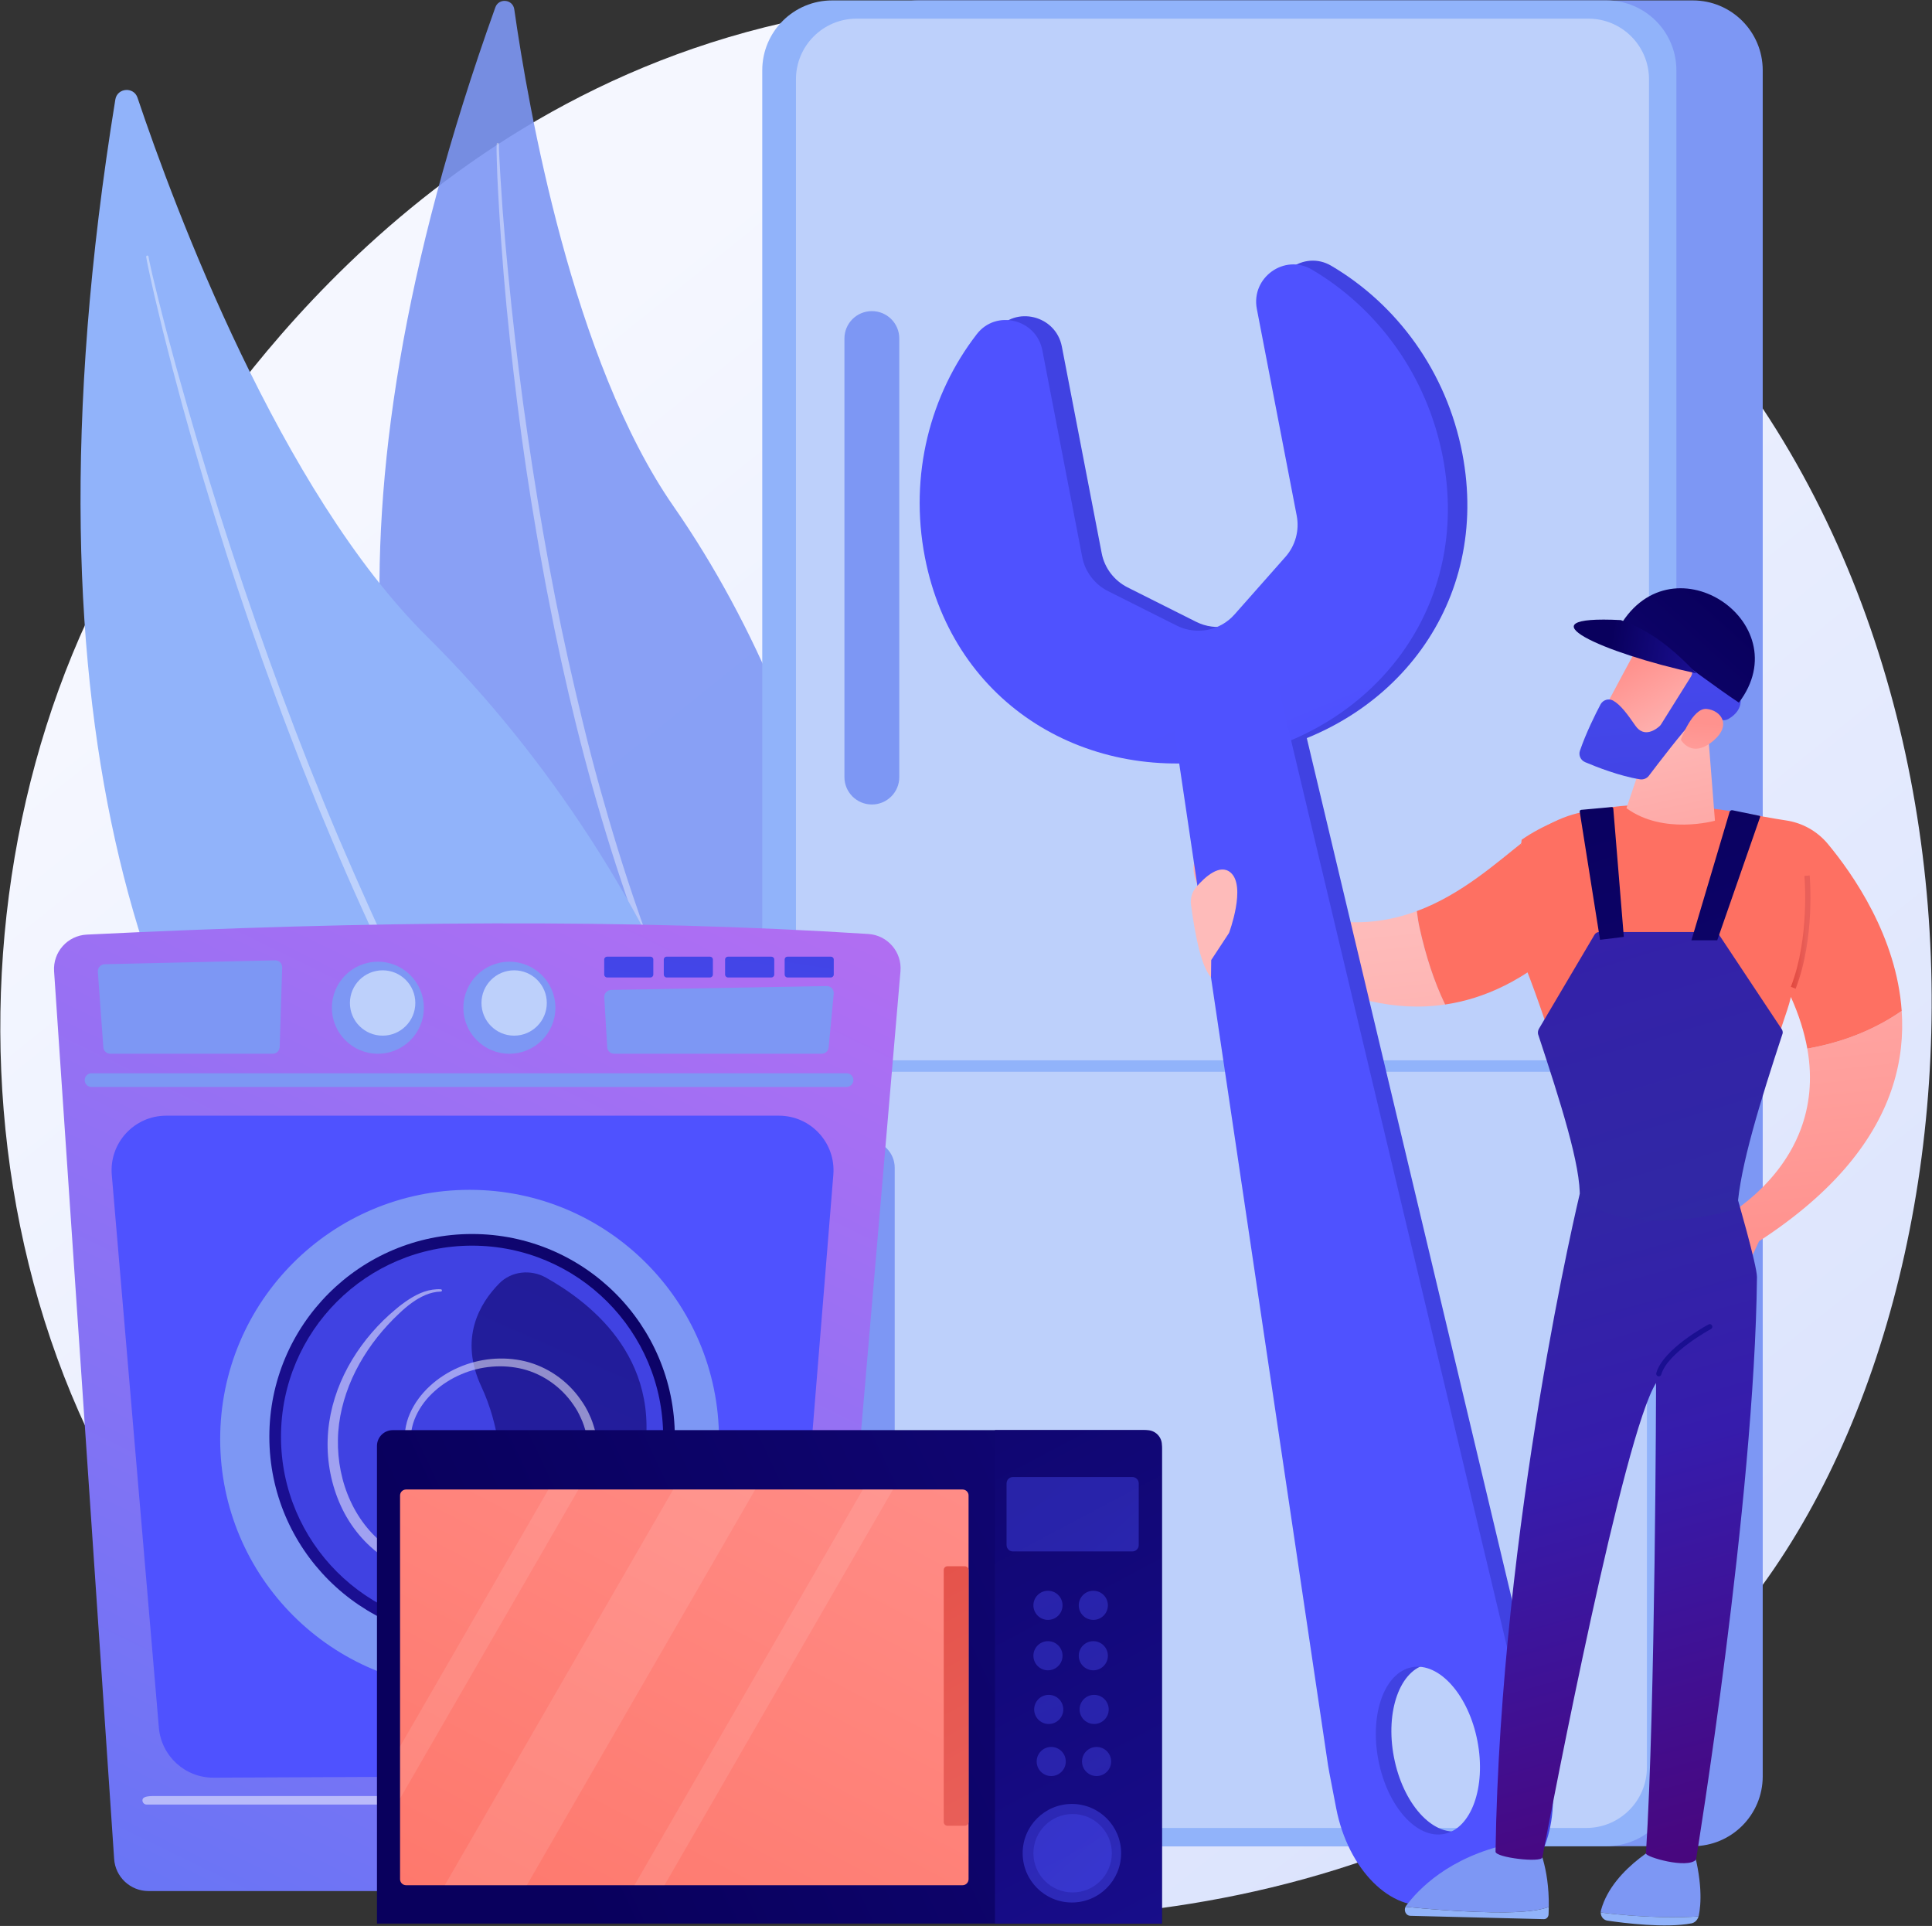 <svg version="1.2" xmlns="http://www.w3.org/2000/svg" viewBox="0 0 2786 2777" width="2786" height="2777"><rect x="0" y="0" width="2786" height="2777" fill="#333333" stroke="none"/><defs><linearGradient id="P" gradientUnits="userSpaceOnUse"/><linearGradient id="g1" x1="1980.1" y1="4316.8" x2="-359.6" y2="1411" href="#P"><stop stop-color="#cfdafc"/><stop offset="1" stop-color="#f5f7ff"/></linearGradient><linearGradient id="g2" x1="-670.1" y1="2912.1" x2="411.1" y2="689.1" href="#P"><stop stop-color="#5277f6"/><stop offset="1" stop-color="#ba6df2"/></linearGradient><linearGradient id="g3" x1="158.3" y1="1567.2" x2="153.9" y2="949" href="#P"><stop stop-color="#4f52ff"/><stop offset="1" stop-color="#4042e2"/></linearGradient><linearGradient id="g4" x1="767.2" y1="2033.8" x2="895.1" y2="1216.4" href="#P"><stop stop-color="#4f52ff"/><stop offset="1" stop-color="#4042e2"/></linearGradient><linearGradient id="g5" x1="850.8" y1="2047.8" x2="978.7" y2="1230.4" href="#P"><stop stop-color="#4f52ff"/><stop offset="1" stop-color="#4042e2"/></linearGradient><linearGradient id="g6" x1="937.1" y1="2062.2" x2="1065" y2="1244.8" href="#P"><stop stop-color="#4f52ff"/><stop offset="1" stop-color="#4042e2"/></linearGradient><linearGradient id="g7" x1="1020.7" y1="2076.1" x2="1148.6" y2="1258.7" href="#P"><stop stop-color="#4f52ff"/><stop offset="1" stop-color="#4042e2"/></linearGradient><linearGradient id="g8" x1="1211.3" y1="2154.3" x2="637.8" y2="2483.8" href="#P"><stop stop-color="#09005d"/><stop offset="1" stop-color="#1a0f91"/></linearGradient><linearGradient id="g9" x1="1412" y1="1464.8" x2="1309" y2="1637.3" href="#P"><stop stop-color="#4f52ff"/><stop offset="1" stop-color="#4042e2"/></linearGradient><linearGradient id="g10" x1="1200.8" y1="1546.8" x2="445.2" y2="3272.8" href="#P"><stop stop-color="#09005d"/><stop offset="1" stop-color="#1a0f91"/></linearGradient><linearGradient id="g11" x1="519.4" y1="2076.1" x2="2544.5" y2="1121.9" href="#P"><stop stop-color="#09005d"/><stop offset="1" stop-color="#1a0f91"/></linearGradient><linearGradient id="g12" x1="1753.9" y1="2038.3" x2="1053" y2="3373.3" href="#P"><stop stop-color="#ff928e"/><stop offset="1" stop-color="#fe7062"/></linearGradient><linearGradient id="g13" x1="1328.9" y1="1416.1" x2="2069.3" y2="2812.1" href="#P"><stop stop-color="#09005d"/><stop offset="1" stop-color="#1a0f91"/></linearGradient><linearGradient id="g14" x1="1224.5" y1="1932" x2="1567.6" y2="2578.9" href="#P"><stop stop-color="#e1473d"/><stop offset="1" stop-color="#e9605a"/></linearGradient><linearGradient id="g15" x1="1652" y1="2452.6" x2="949.3" y2="1693.1" href="#P"><stop stop-color="#4f52ff"/><stop offset="1" stop-color="#4042e2"/></linearGradient><linearGradient id="g16" x1="1924" y1="3234.4" x2="1318" y2="2533.1" href="#P"><stop stop-color="#4f52ff"/><stop offset="1" stop-color="#4042e2"/></linearGradient><linearGradient id="g17" x1="1826.7" y1="3095.7" x2="1344.1" y2="2537.4" href="#P"><stop stop-color="#4f52ff"/><stop offset="1" stop-color="#4042e2"/></linearGradient><linearGradient id="g18" x1="1418.1" y1="2018.2" x2="1737.5" y2="2801.2" href="#P"><stop stop-color="#4f52ff"/><stop offset="1" stop-color="#4042e2"/></linearGradient><linearGradient id="g19" x1="1474.2" y1="1995.3" x2="1793.6" y2="2778.4" href="#P"><stop stop-color="#4f52ff"/><stop offset="1" stop-color="#4042e2"/></linearGradient><linearGradient id="g20" x1="1392.7" y1="2028.5" x2="1712.1" y2="2811.6" href="#P"><stop stop-color="#4f52ff"/><stop offset="1" stop-color="#4042e2"/></linearGradient><linearGradient id="g21" x1="1448.8" y1="2005.7" x2="1768.1" y2="2788.7" href="#P"><stop stop-color="#4f52ff"/><stop offset="1" stop-color="#4042e2"/></linearGradient><linearGradient id="g22" x1="1366.6" y1="2039.2" x2="1686" y2="2822.2" href="#P"><stop stop-color="#4f52ff"/><stop offset="1" stop-color="#4042e2"/></linearGradient><linearGradient id="g23" x1="1422.7" y1="2016.3" x2="1742.1" y2="2799.3" href="#P"><stop stop-color="#4f52ff"/><stop offset="1" stop-color="#4042e2"/></linearGradient><linearGradient id="g24" x1="1343.4" y1="2048.6" x2="1662.8" y2="2831.7" href="#P"><stop stop-color="#4f52ff"/><stop offset="1" stop-color="#4042e2"/></linearGradient><linearGradient id="g25" x1="1399.5" y1="2025.8" x2="1718.8" y2="2808.8" href="#P"><stop stop-color="#4f52ff"/><stop offset="1" stop-color="#4042e2"/></linearGradient><clipPath clipPathUnits="userSpaceOnUse" id="cp1"><path d="m1396.65 2718.31h-819.71v-570.64h819.71z"/></clipPath><linearGradient id="g26" x1="2399.6" y1="1072.6" x2="2474.1" y2="1802.4" href="#P"><stop stop-color="#febbba"/><stop offset="1" stop-color="#ff928e"/></linearGradient><linearGradient id="g27" x1="1886" y1="1353" x2="1962.3" y2="2100.4" href="#P"><stop stop-color="#febbba"/><stop offset="1" stop-color="#ff928e"/></linearGradient><linearGradient id="g28" x1="-7383.7" y1="-11938.5" x2="-7113.4" y2="-11520.8" href="#P"><stop stop-color="#ff928e"/><stop offset="1" stop-color="#fe7062"/></linearGradient><linearGradient id="g29" x1="1526.6" y1="1045.7" x2="2141.3" y2="1863.5" href="#P"><stop stop-color="#febbba"/><stop offset="1" stop-color="#ff928e"/></linearGradient><linearGradient id="g30" x1="-10313" y1="-13482.9" x2="-10089.8" y2="-13194.1" href="#P"><stop stop-color="#4f52ff"/><stop offset="1" stop-color="#4042e2"/></linearGradient><linearGradient id="g31" x1="-9424.4" y1="-13016.5" x2="-9210.2" y2="-12739.2" href="#P"><stop stop-color="#4f52ff"/><stop offset="1" stop-color="#4042e2"/></linearGradient><linearGradient id="g32" x1="1430.2" y1="1099.5" x2="2771.9" y2="4307.5" href="#P"><stop stop-color="#4f52ff"/><stop offset="1" stop-color="#4042e2"/></linearGradient><linearGradient id="g33" x1="1371.2" y1="2705" x2="-269.8" y2="2593.4" href="#P"><stop stop-color="#4f52ff"/><stop offset="1" stop-color="#4042e2"/></linearGradient><linearGradient id="g34" x1="1942.6" y1="1101.2" x2="2630" y2="720.3" href="#P"><stop stop-color="#febbba"/><stop offset="1" stop-color="#ff928e"/></linearGradient><linearGradient id="g35" x1="2383.4" y1="2548.5" x2="2406.2" y2="2787.4" href="#P"><stop stop-color="#febbba"/><stop offset="1" stop-color="#ff928e"/></linearGradient><linearGradient id="g36" x1="2159.8" y1="2569.7" x2="2182.5" y2="2807.6" href="#P"><stop stop-color="#febbba"/><stop offset="1" stop-color="#ff928e"/></linearGradient><linearGradient id="g37" x1="1711.3" y1="1081" x2="2224.1" y2="2925.9" href="#P"><stop stop-color="#273b98"/><stop offset=".6" stop-color="#361cac"/><stop offset="1" stop-color="#4e0070"/></linearGradient><linearGradient id="g38" x1="2191.9" y1="1217.9" x2="2192.5" y2="1223.2" href="#P"><stop stop-color="#ff928e"/><stop offset="1" stop-color="#fe7062"/></linearGradient><linearGradient id="g39" x1="-7348.6" y1="-12246.2" x2="-7071.6" y2="-11818.2" href="#P"><stop stop-color="#ff928e"/><stop offset="1" stop-color="#fe7062"/></linearGradient><linearGradient id="g40" x1="2319.3" y1="1031.2" x2="2406.1" y2="1441.3" href="#P"><stop stop-color="#febbba"/><stop offset="1" stop-color="#ff928e"/></linearGradient><linearGradient id="g41" x1="2508.3" y1="1023.3" x2="2436.2" y2="907.1" href="#P"><stop stop-color="#febbba"/><stop offset="1" stop-color="#ff928e"/></linearGradient><linearGradient id="g42" x1="2238" y1="569.1" x2="2284.5" y2="1202.4" href="#P"><stop stop-color="#4f52ff"/><stop offset="1" stop-color="#4042e2"/></linearGradient><linearGradient id="g43" x1="2475.8" y1="1207.3" x2="2485.9" y2="1044.6" href="#P"><stop stop-color="#febbba"/><stop offset="1" stop-color="#ff928e"/></linearGradient><linearGradient id="g44" x1="2582.5" y1="1260.3" x2="2605.1" y2="1260.3" href="#P"><stop stop-color="#e1473d"/><stop offset="1" stop-color="#e9605a"/></linearGradient><linearGradient id="g45" x1="1658.5" y1="1055.4" x2="2313.7" y2="1888.5" href="#P"><stop stop-color="#09005d"/><stop offset="1" stop-color="#1a0f91"/></linearGradient><linearGradient id="g46" x1="2098" y1="1111.1" x2="2633.9" y2="2906.7" href="#P"><stop stop-color="#361cac"/><stop offset="1" stop-color="#273b98"/><stop offset="1" stop-color="#273b98"/></linearGradient><linearGradient id="g47" x1="2339.7" y1="1029.9" x2="2891.2" y2="2877.8" href="#P"><stop stop-color="#09005d"/><stop offset="1" stop-color="#1a0f91"/></linearGradient><linearGradient id="g48" x1="2218.4" y1="1065.6" x2="2770.6" y2="2915.6" href="#P"><stop stop-color="#09005d"/><stop offset="1" stop-color="#1a0f91"/></linearGradient><linearGradient id="g49" x1="2535.9" y1="922.7" x2="2149.3" y2="1350.5" href="#P"><stop stop-color="#09005d"/><stop offset="1" stop-color="#1a0f91"/></linearGradient><linearGradient id="g50" x1="2327.4" y1="892" x2="2453" y2="913.7" href="#P"><stop stop-color="#09005d"/><stop offset="1" stop-color="#1a0f91"/></linearGradient></defs><style>.a{fill:url(#g1)}.b{fill:#7d97f4}.c{opacity:.4;fill:#fff}.d{fill:#91b3fa}.e{fill:#bdd0fb}.f{fill:url(#g2)}.g{fill:url(#g3)}.h{fill:url(#g4)}.i{fill:url(#g5)}.j{fill:url(#g6)}.k{fill:url(#g7)}.l{opacity:.5;fill:#fff}.m{fill:url(#g8)}.n{fill:url(#g9)}.o{opacity:.6;fill:url(#g10)}.p{fill:url(#g11)}.q{fill:url(#g12)}.r{fill:url(#g13)}.s{fill:url(#g14)}.t{opacity:.4;fill:url(#g15)}.u{opacity:.5;fill:url(#g16)}.v{opacity:.4;fill:url(#g17)}.w{fill:url(#g18)}.x{fill:url(#g19)}.y{fill:url(#g20)}.z{fill:url(#g21)}.A{fill:url(#g22)}.B{fill:url(#g23)}.C{fill:url(#g24)}.D{fill:url(#g25)}.E{opacity:.1;fill:#fff}.F{fill:url(#g26)}.G{fill:url(#g27)}.H{fill:url(#g28)}.I{fill:url(#g29)}.J{fill:url(#g30)}.K{fill:url(#g31)}.L{fill:url(#g32)}.M{fill:url(#g33)}.N{fill:url(#g34)}.O{fill:url(#g35)}.P{fill:url(#g36)}.Q{fill:url(#g37)}.R{fill:url(#g38)}.S{fill:url(#g39)}.T{fill:url(#g40)}.U{fill:url(#g41)}.V{fill:url(#g42)}.W{fill:url(#g43)}.X{fill:url(#g44)}.Y{fill:url(#g45)}.Z{fill:url(#g46)}.a0{fill:url(#g47)}.a1{fill:url(#g48)}.a2{fill:url(#g49)}.a3{fill:url(#g50)}</style><path class="a" d="m2464.6 2378.2c-56.8 59.4-110.6 97.7-153.1 128-499.6 355.8-1090.7 252.1-1216.4 226.7-185.5-37.4-544.1-109.7-803.4-412.3-392.2-457.9-375.5-1211.2-26.9-1655.4 49.2-62.7 344.9-552.8 947.2-648.1 360.1-57 783.1 47.7 1088.3 301.5 640.8 532.9 595.1 1609.4 164.3 2059.6z"/><g style="opacity:.9"><path class="b" d="m714.3 10.6c5-13.8 25.2-11.8 27.3 2.8 20 140.4 84 507.2 229.6 716.6 237.1 341 356.2 859.5 144.4 1091.7 0 0-941.2-305.7-401.3-1811.1z"/><path class="c" d="m719.5 208c-0.1 3.6 0.1 7.6 0.2 11.5l0.6 11.7 1.3 23.5q1.4 23.4 3.1 46.8c2.4 31.3 5.1 62.5 8.2 93.7q9 93.5 21.5 186.6c17.1 124.1 37.9 247.7 65.1 370 13.8 61.1 28.2 122 45 182.3 16.8 60.3 35 120.2 55.6 179.3 2.4 7.4 5.1 14.8 7.8 22.1l8.1 22.1 8 22c2.8 7.3 5.7 14.6 8.6 21.8 5.9 14.6 11.4 29.2 17.5 43.6l18.6 43.1c25.6 57.1 53.9 113 85.3 167.2 0.4 0.8 0.2 1.8-0.6 2.3-0.8 0.5-1.8 0.2-2.3-0.6-32.9-53.5-62.1-109.2-88.7-166.1l-19.2-43c-6.3-14.4-12-29-18-43.5-3-7.3-6-14.5-8.9-21.8l-8.3-22-8.3-22.1c-2.8-7.3-5.6-14.7-8.1-22.1-41.8-118.5-75.2-239.8-102.1-362.4l-9.8-46.1-9.1-46.1c-3.2-15.4-5.8-30.9-8.7-46.3l-4.2-23.2-4-23.2c-10.6-61.8-19.9-123.9-27.6-186.2-7.8-62.2-14.6-124.6-19.8-187.2-2.5-31.2-4.8-62.5-6.6-93.8-0.9-15.7-1.8-31.3-2.5-47l-0.8-23.5-0.3-11.8c0-4-0.1-7.8 0.1-12.1 0-0.9 0.8-1.6 1.7-1.5 0.9 0 1.6 0.8 1.6 1.7z"/></g><path class="d" d="m166.3 143.6c2.7-17 26.5-19 32-2.7 53.1 157.8 205.4 567.3 418.3 777.8 346.5 342.8 594.8 915.6 400.2 1228.8 0 0-1151.5-151.4-850.5-2003.9z"/><path class="c" d="m214.2 370.3c0.7 4.1 1.7 8.8 2.7 13.2l3 13.4 6.5 26.8c4.4 17.9 9 35.7 13.6 53.5 9.4 35.5 19.2 71 29.4 106.3q30.3 106.1 64.7 210.9c46 139.6 96.6 277.8 154 413.1 29 67.5 58.7 134.7 91 200.7 3.9 8.4 8 16.6 12.1 24.8l12.4 24.6 12.4 24.6c4.2 8.2 8.6 16.2 12.9 24.3 8.6 16.2 17.1 32.6 25.9 48.6l26.9 48.1c2.3 4 4.5 8.1 6.8 12l7 11.9 14 23.7 14 23.7c4.8 7.9 9.8 15.6 14.7 23.4l14.6 23.3c5 7.7 9.7 15.6 14.9 23.2l30.8 45.7c41.7 60.4 86.4 118.8 134.4 174.5 0.6 0.7 0.5 1.8-0.2 2.4-0.7 0.6-1.7 0.5-2.3-0.1-49.3-54.8-94.8-112.9-137.7-172.9l-31.2-45.5c-5.4-7.5-10.1-15.4-15.2-23.1l-14.9-23.3c-5-7.7-10-15.4-14.9-23.3l-14.3-23.6-14.3-23.7-7.1-11.8c-2.4-4-4.6-8-6.9-12-73.5-127.7-137.9-260.6-195.1-396.3l-21.3-51-20.4-51.3c-6.9-17.1-13.2-34.4-19.9-51.5l-9.8-25.8-9.6-26c-25.4-69-49.5-138.7-71.8-208.8-22.3-70.2-43.5-140.7-62.9-211.7-9.7-35.6-19-71.2-27.9-106.9q-6.6-26.9-12.9-53.7l-6-26.9-2.9-13.5c-0.9-4.6-1.9-9-2.6-13.9-0.1-0.9 0.5-1.7 1.4-1.9 0.9-0.1 1.8 0.5 1.9 1.4z"/><path class="b" d="m1223.7 2561.2v-2459.8c0-55.7 45.2-100.8 100.8-100.8h1116.6c55.7 0 100.8 45.1 100.8 100.8v2459.8c0 55.7-45.1 100.8-100.8 100.8h-1116.6c-55.6 0-100.8-45.1-100.8-100.8z"/><path class="d" d="m1099.2 2561.2v-2459.8c0-55.7 45.1-100.8 100.8-100.8h1116.6c55.6 0 100.8 45.1 100.8 100.8v2459.8c0 55.7-45.2 100.8-100.8 100.8h-1116.6c-55.7 0-100.8-45.1-100.8-100.8z"/><path class="e" d="m1147.8 1441.6v-1327.3c0-48.2 39.1-87.4 87.4-87.4h1055.3c48.3 0 87.4 39.2 87.4 87.4v1327.3c0 48.2-39.1 87.3-87.4 87.3h-1055.3c-48.3 0-87.4-39.1-87.4-87.3z"/><path class="e" d="m1144.7 2548.3v-915.5c0-48.3 39.2-87.4 87.4-87.4h1055.4c48.2 0 87.4 39.1 87.4 87.4v915.5c0 48.3-39.2 87.4-87.4 87.4h-1055.4c-48.2 0-87.4-39.1-87.4-87.4z"/><path class="b" d="m1217.7 1120.5v-632.4c0-21.9 17.7-39.5 39.6-39.5 21.8 0 39.5 17.6 39.5 39.5v632.4c0 21.8-17.7 39.5-39.5 39.5-21.9 0-39.6-17.7-39.6-39.5z"/><path class="b" d="m1211.2 2069.1v-385.3c0-21.9 17.7-39.6 39.5-39.6 21.8 0 39.5 17.7 39.5 39.6v385.3c0 21.9-17.7 39.6-39.5 39.6-21.8 0-39.5-17.7-39.5-39.6z"/><path class="f" d="m125.1 1347.6c403.4-19.8 783.3-23 1127.1-0.9 27.8 1.8 48.7 26.1 46.3 53.8l-109.7 1280.8c-2.2 25.6-23.7 45.4-49.5 45.4h-925.2c-26.1 0-47.8-20.3-49.5-46.3l-86.6-1279.8c-1.9-27.7 19.3-51.6 47.1-53z"/><path class="g" d="m239.7 1608.7h883.5c46 0 82.2 39.2 78.5 85.1l-64.4 793.6c-3.3 40.8-37.2 72.3-78.1 72.4l-751.3 3.4c-41 0.2-75.3-31.2-78.8-72.1l-67.9-797c-3.9-46 32.3-85.4 78.5-85.4z"/><path class="b" d="m1220.7 1567.3h-1088.7c-4.1 0-7.9-2.6-9.3-6.6-2.3-6.4 2.5-13.2 9.3-13.2h1088.7c8 0 12.7 9 8.1 15.5-1.8 2.7-4.9 4.3-8.1 4.3z"/><path class="b" d="m150.9 1390.3l245.7-5.6c5.8-0.2 10.5 4.6 10.3 10.4l-3.6 114.5c-0.2 5.5-4.6 9.8-10.1 9.8h-234.1c-5.3 0-9.7-4.1-10.1-9.4l-7.9-108.8c-0.4-5.8 4.1-10.7 9.8-10.9z"/><path class="b" d="m881.2 1427.4l310.8-5.6c5.8-0.2 10.5 4.6 10.3 10.4l-7.3 77.4c-0.2 5.5-4.7 9.8-10.1 9.8h-299.3c-5.3 0-9.7-4.1-10-9.4l-4.2-71.7c-0.5-5.8 4-10.7 9.8-10.9z"/><path class="b" d="m611.2 1453.1c0 36.6-29.7 66.3-66.3 66.3-36.6 0-66.3-29.7-66.3-66.3 0-36.7 29.7-66.4 66.3-66.4 36.6 0 66.3 29.7 66.3 66.4z"/><path class="e" d="m598.9 1446.2c0 26-21.1 47.1-47.1 47.1-26.1 0-47.2-21.1-47.2-47.1 0-26 21.1-47.1 47.2-47.1 26 0 47.1 21.1 47.1 47.1z"/><path class="b" d="m800.9 1453.1c0 36.6-29.7 66.3-66.4 66.3-36.6 0-66.3-29.7-66.3-66.3 0-36.7 29.7-66.4 66.3-66.4 36.7 0 66.4 29.7 66.4 66.4z"/><path class="e" d="m788.5 1446.2c0 26-21.1 47.1-47.1 47.1-26 0-47.1-21.1-47.1-47.1 0-26 21.1-47.1 47.1-47.1 26 0 47.1 21.1 47.1 47.1z"/><path class="h" d="m938 1409.4h-62.5c-2.3 0-4.2-1.9-4.2-4.2v-21.7c0-2.3 1.9-4.1 4.2-4.1h62.5c2.3 0 4.1 1.8 4.1 4.1v21.7c0 2.3-1.8 4.2-4.1 4.2z"/><path class="i" d="m1023.8 1409.4h-62.5c-2.3 0-4.1-1.9-4.1-4.2v-21.7c0-2.3 1.8-4.1 4.1-4.1h62.5c2.3 0 4.2 1.8 4.2 4.1v21.7c0 2.3-1.9 4.2-4.2 4.2z"/><path class="j" d="m1112.3 1409.4h-62.5c-2.3 0-4.2-1.9-4.2-4.2v-21.7c0-2.3 1.9-4.1 4.2-4.1h62.5c2.3 0 4.2 1.8 4.2 4.1v21.7c0 2.3-1.9 4.2-4.2 4.2z"/><path class="k" d="m1198.1 1409.4h-62.5c-2.3 0-4.1-1.9-4.1-4.2v-21.7c0-2.3 1.8-4.1 4.1-4.1h62.5c2.3 0 4.2 1.8 4.2 4.1v21.7c0 2.3-1.9 4.2-4.2 4.2z"/><path class="l" d="m1142.8 2602h-931.2c-3.4 0-6.2-2.7-6.2-6.1 0-3.4 2.8-6.2 15.7-6.2h931.3c-6.2 0-3.4 2.8-3.4 6.2 0 3.4-2.8 6.1-6.2 6.1z"/><path class="b" d="m1036.8 2075.2c0 198.7-161 359.7-359.6 359.7-198.7 0-359.7-161-359.7-359.7 0-198.6 161-359.6 359.7-359.6 198.6 0 359.6 161 359.6 359.6z"/><path class="m" d="m973.1 2071.6c0 161.5-130.9 292.4-292.4 292.4-161.4 0-292.3-130.9-292.3-292.4 0-161.4 130.9-292.3 292.3-292.3 161.5 0 292.4 130.9 292.4 292.3z"/><path class="n" d="m956.3 2071.6c0 152.2-123.4 275.6-275.6 275.6-152.1 0-275.5-123.4-275.5-275.6 0-152.1 123.4-275.5 275.5-275.5 152.2 0 275.6 123.4 275.6 275.5z"/><path class="o" d="m927.1 2108.6c-47.8 238.6-295.4 210.2-295.4 210.2 102.2-44.7 111.9-213.6 62.6-319.1-32.8-70-2.5-120.6 25.6-149.1 17.7-18 45.7-20.7 67.6-8.3 54.7 30.9 170.7 110.9 139.6 266.3z"/><path class="l" d="m635.6 1862.3c-7.6 0.2-15.1 2-22.2 5-7 3-13.6 6.9-19.9 11.5-6.2 4.5-12.1 9.5-17.7 14.9q-8.6 8-16.5 16.6c-21.1 22.8-38.7 48.7-51.4 76.8-12.5 28.1-20.2 58.4-20.6 88.9-0.5 30.4 5.4 61.1 18.2 88.6 12.7 27.5 32.2 51.8 57.3 68.5 25 17 54.8 26.8 85 29.1 15.1 1 30.3 0.1 45.2-2.6 14.9-2.9 29.5-7.5 43.4-13.7 27.8-12.6 52.9-31.4 72.5-54.6 19.6-23.2 33.9-51.4 38.1-81.1 2.1-14.9 1.4-30-2-44.5-1.9-7.2-4.1-14.4-7.4-21.1-1.4-3.5-3.3-6.7-5-10.1-2-3.2-3.8-6.4-6.1-9.5-17-24.8-43-43.4-72.3-50.9-29.3-7.3-61.2-4.5-89.1 7.5-7 3-13.9 6.5-20.2 10.6-6.5 4-12.6 8.7-18.2 13.7-11.4 10.1-20.8 22.4-27 36.1-6.3 13.6-8.7 28.8-6.7 43.7 2 14.8 8.5 29.1 19.2 39.4 10.7 10.3 25.6 15.6 40.7 15.6 15 0 30.2-4.9 41.8-14.5 5.8-4.8 10.7-10.8 13.5-17.6 2.9-6.7 3.3-14.5 1-21.4-2.2-7-7.5-12.9-14.6-14.5-6.9-1.9-15.2 0-19.5 5.8-0.5 0.7-1.6 0.9-2.3 0.4-0.8-0.6-0.9-1.6-0.4-2.4 2.6-3.5 6.3-6.1 10.5-7.3 4.1-1.2 8.5-1.4 12.6-0.4 4.2 0.9 8.2 3.1 11.3 6.1 3.1 3 5.4 6.8 6.8 10.8 2.8 8 2.6 17-0.5 24.9-3.1 7.9-8.5 14.5-14.7 19.9-12.5 10.8-29 16.5-45.5 16.9-16.4 0.3-33.4-5.3-45.9-16.7-12.3-11.5-19.9-27.4-22.4-43.8-2.6-16.3-0.2-33.6 6.5-48.7 6.6-15.2 16.8-28.6 28.8-39.7 6-5.5 12.5-10.6 19.4-15 6.8-4.5 14.1-8.3 21.6-11.6 29.9-13.2 64.1-16.7 96.2-9.1 32.1 7.8 61 27.8 79.9 54.9 2.5 3.3 4.6 6.9 6.8 10.3 2 3.7 4.1 7.2 5.7 11.1 3.7 7.4 6.3 15.4 8.5 23.4 4.1 16.2 5 33.1 2.6 49.5-2.1 16.5-7.3 32.3-14.3 47.2-7.1 14.8-16 28.7-26.6 41.2-21 25-47.6 45.1-77.3 58.7-14.9 6.8-30.6 11.7-46.6 14.9-16.2 3.1-32.7 4.1-49.1 3-32.7-2.3-65-12.8-92.4-31.2-27.6-18.2-49.3-44.9-62.9-74.7-13.6-29.9-20-62.8-18.9-95.5 1-32.7 9.7-64.8 23.8-93.9 14.1-29.1 33.6-55.3 56.4-77.8q8.6-8.4 17.9-16.1c6.1-5.2 12.5-10 19.3-14.4 6.8-4.4 14-8.2 21.7-10.9 7.7-2.6 16-4 24.1-3.5 0.9 0 1.6 0.8 1.6 1.7 0 0.9-0.8 1.6-1.6 1.6z"/><path class="p" d="m1675.5 2773.6h-1131.9v-688.7c0-12.6 10.2-22.8 22.8-22.8h1087.5c11.9 0 21.6 9.6 21.6 21.5z"/><path class="q" d="m1388 2718.3h-802.4c-4.8 0-8.7-3.9-8.7-8.7v-553.3c0-4.8 3.9-8.6 8.7-8.6h802.4c4.8 0 8.7 3.8 8.7 8.6v553.3c0 4.8-3.9 8.7-8.7 8.7z"/><path class="r" d="m1675.5 2773.6h-240.7v-711.5h214.4c14.5 0 26.3 11.7 26.3 26.2z"/><path class="s" d="m1391.3 2632.5h-25.1c-2.9 0-5.3-2.4-5.3-5.3v-363.5c0-2.9 2.4-5.3 5.3-5.3h25.1c3 0 5.4 2.4 5.4 5.3v363.5c0 2.9-2.4 5.3-5.4 5.3z"/><path class="t" d="m1632.9 2237h-172.3c-5 0-9.1-4.1-9.1-9.2v-88.9c0-5.1 4.1-9.2 9.1-9.2h172.3c5.1 0 9.2 4.1 9.2 9.2v88.9c0 5.1-4.1 9.2-9.2 9.2z"/><path class="u" d="m1616.7 2672.1c0 39.3-31.8 71.1-71 71.1-39.2 0-71-31.8-71-71.1 0-39.2 31.8-71 71-71 39.2 0 71 31.8 71 71z"/><path class="v" d="m1603.3 2672.1c0 31.3-25.3 56.6-56.5 56.6-31.3 0-56.6-25.3-56.6-56.6 0-31.2 25.3-56.5 56.6-56.5 31.2 0 56.5 25.3 56.5 56.5z"/><g style="opacity:.4"><path class="w" d="m1532.2 2314.7c0 11.6-9.4 21-21 21-11.6 0-21-9.4-21-21 0-11.6 9.4-21 21-21 11.6 0 21 9.4 21 21z"/><path class="x" d="m1597.6 2314.7c0 11.6-9.4 21-21 21-11.6 0-21-9.4-21-21 0-11.6 9.4-21 21-21 11.6 0 21 9.4 21 21z"/><path class="y" d="m1532.2 2387.4c0 11.6-9.4 21-21 21-11.6 0-21-9.4-21-21 0-11.6 9.4-21 21-21 11.6 0 21 9.4 21 21z"/><path class="z" d="m1597.6 2387.4c0 11.6-9.4 21-21 21-11.6 0-21-9.4-21-21 0-11.6 9.4-21 21-21 11.6 0 21 9.4 21 21z"/><path class="A" d="m1533.3 2464.8c0 11.6-9.4 21-21 21-11.6 0-21-9.4-21-21 0-11.6 9.4-21 21-21 11.6 0 21 9.4 21 21z"/><path class="B" d="m1598.8 2464.8c0 11.6-9.4 21-21 21-11.6 0-21-9.4-21-21 0-11.6 9.4-21 21-21 11.6 0 21 9.4 21 21z"/><path class="C" d="m1536.9 2539.9c0 11.6-9.4 21-21 21-11.6 0-21-9.4-21-21 0-11.6 9.4-21 21-21 11.6 0 21 9.4 21 21z"/><path class="D" d="m1602.3 2539.9c0 11.6-9.4 21-21 21-11.6 0-21-9.4-21-21 0-11.6 9.4-21 21-21 11.6 0 21 9.4 21 21z"/></g><g clip-path="url(#cp1)"><path class="E" d="m968.3 1840.3l32.5 18.7-537 930.2-32.5-18.8z"/><path class="E" d="m1346.3 1971l32.5 18.8-537 930.1-32.5-18.7z"/><path class="E" d="m1098.8 1926l88.7 51.3-537 930.1-88.7-51.2z"/></g><path class="F" d="m2596.7 1628.4c12.2-32.5 17.5-71.3 9.5-116.4 49.4-8.7 95.6-26.3 136.1-54.4 4.8 69.6-13.7 146.3-77.7 222.5-31.1 37-72.9 73.8-128 109.6l-16.2 34.6-48.8-60.7c0 0 90.4-42.9 125.1-135.2z"/><path class="G" d="m1910.6 1325.9c50 8.7 93.8 2.2 132.5-12.2 1 8.6 2.4 17.3 4.4 26 8.5 38 20.1 74.8 36.4 108.7-74.9 11.1-142.5-10.6-193-36.6-0.7-35.1 8.9-64.4 19.7-85.9z"/><path class="H" d="m2043.1 1313.7c64.9-24 115.5-70.2 157-102.8 87.5-68.9 153.9-33.3 153.9-33.3l-95.3 180.2c-59.6 56.1-119.2 82.4-174.8 90.6-16.3-33.9-27.9-70.7-36.4-108.7-2-8.7-3.4-17.4-4.4-26z"/><path class="I" d="m1723.4 1239.1l44.1 25.7c52.8 34.8 100.2 53.6 143.1 61.1-10.8 21.5-20.4 50.8-19.7 85.9-55.9-28.7-90.7-62.6-90.7-62.6-99.7-64.4-76.8-110.1-76.8-110.1z"/><path fill-rule="evenodd" class="J" d="m2225.3 2496.3l9.9 51.4c17 88.2-17.4 169-76.9 180.4l-70.6 13.7c-59.5 11.5-121.5-50.7-138.5-138.9l-9.9-51.4q-1-5.1-1.8-10.2l-228.2-1536.1 154-29.7 359.8 1510.7q1.2 5 2.2 10.1zm-72.4 9.8c-12.8-66.4-55.2-114-94.6-106.4-39.4 7.6-61 67.6-48.2 134 12.8 66.4 55.1 114 94.6 106.4 39.4-7.6 61-67.6 48.2-134z"/><path class="K" d="m1919.7 383.2c94.4 55.6 166.1 151.9 189 270.5 41.3 214.4-97.4 394.2-303.6 434-206.3 39.8-401.9-75.4-443.3-289.8-22.9-118.7 7.8-234.7 74.8-321.5 27.9-36.2 85.9-21.7 94.6 23.2l57.5 298.2c4.1 21.2 17.9 39.3 37.2 49.1l99 49.7c28.3 14.2 62.6 7.6 83.5-16.1l73.4-83c14.3-16.2 20.3-38.2 16.2-59.4l-57.5-298.1c-8.7-45 39.7-80 79.2-56.8z"/><path class="L" d="m1891.6 388.6c94.4 55.6 166.1 151.9 189 270.5 41.3 214.4-97.4 394.2-303.6 434-206.2 39.8-401.9-75.4-443.3-289.8-22.9-118.7 7.8-234.7 74.8-321.4 27.9-36.3 85.9-21.8 94.6 23.2l57.5 298.1c4.1 21.2 17.9 39.4 37.2 49.1l99 49.7c28.3 14.2 62.6 7.6 83.5-16.1l73.4-83c14.3-16.2 20.3-38.1 16.2-59.4l-57.5-298.1c-8.7-45 39.7-80 79.2-56.8z"/><path fill-rule="evenodd" class="M" d="m2202.8 2500.7l10 51.3c17 88.2-17.4 169-76.9 180.5l-70.7 13.6c-59.4 11.5-121.4-50.7-138.4-138.9l-9.9-51.4q-1-5.1-1.8-10.2l-228.2-1536 154-29.7 359.8 1510.6q1.2 5.1 2.1 10.2zm-72.3 9.7c-12.8-66.4-55.2-114-94.6-106.4-39.5 7.6-61.1 67.6-48.2 134 12.8 66.4 55.1 114 94.6 106.4 39.4-7.6 61-67.6 48.2-134z"/><path class="N" d="m1717.6 1305.6c-1.6-9.6 1.2-19.4 7.6-26.8 12.4-14.3 33.8-33.9 49.3-20.7 23.1 19.7-2.2 87.1-2.2 87.1l-25.7 39.1-0.3 25c-13.9-16.3-22.2-56.2-28.7-103.7z"/><path class="b" d="m2308.3 2757.6c0-1.1 0.1-2.2 0.4-3.3 17.3-63.7 98.3-102.1 98.3-102.1l31.7 3.1c17.2 56.8 14.2 91.4 11 106.7-0.1 0.5-0.2 0.9-0.3 1.3-26.3 1.8-80.3 2.3-141.1-5.7z"/><path class="d" d="m2449.4 2763.3c-1.6 5.1-5.4 9.1-10.3 10-37.5 7.1-96.6-0.3-121.5-4-5.4-0.9-9.4-6-9.3-11.7 60.8 8 114.8 7.5 141.1 5.7z"/><path class="O" d="m2452.4 2608.2l-14.7 64.5c-1.1 4.7-4.8 8.2-9.2 8.6-5.4 0.4-13.1 0.5-20.9-0.8-6.9-1.1-11.6-8.3-10.2-15.8l10.4-57.4z"/><path class="d" d="m2170.6 2757.4c35.1-0.3 53.3-4.1 62.8-7.8-0.1 3.5-0.1 7-0.3 10.7-0.2 4-3.2 7-6.8 6.9l-192.7-4.8c-6.1-0.2-9.6-7.4-6.8-13 25.2 2.6 89.5 8.5 143.8 8z"/><path class="b" d="m2026.8 2749.4c0.2-0.5 0.4-1 0.8-1.4 17.4-23.5 61.7-70 147.7-88.9l41.2-0.6c0 0 17.7 32.2 16.9 91.1-9.5 3.7-27.7 7.5-62.8 7.8-54.3 0.5-118.6-5.4-143.8-8z"/><path class="P" d="m2225.3 2596.4c-0.6 3-7.1 49.5-9.6 67.5-0.6 4.3-3.8 7.5-7.7 7.9-7 0.7-18.3 1.3-28.2-0.9-5.3-1.2-9.1-6.4-9-12.4l1.4-73.1z"/><path class="Q" d="m2503.7 1721.6c0 0 30.1 103.2 29.9 119.9-3.4 323.9-87.9 840.1-87.9 840-12.6 13.5-72.5-3.8-72.2-9 13.6-212 14.6-678.4 14.6-678.4-46.8 73.7-148.6 602.9-164 684.1-1.5 8-67.6 0.3-67.5-8.3 7.2-474.1 121.4-948.3 121.4-948.3z"/><path class="R" d="m2193.5 1217.1c7.1-9-1.8 18.4 0 0z"/><path class="S" d="m2193.5 1217.1c0.2-1.7 0.4-3.8 0.8-6.3 125-86.7 309.8-38.2 381.4-27.8 23.5 3.5 44.8 15.5 60 33.7 36.5 43.9 99.2 133.8 106.6 240.9-40.5 28.1-86.7 45.7-136.1 54.4-4.2-23.2-11.8-48-23.7-74.5q-2.1 9.2-5.1 18.2c-53.8 159.9-81.9 251.3-82.4 282.1 0 4.2-246.6-6-202.9-7.3 18.3-0.5-85-364.7-138.9-429.3-3.2-3.8 47.4-93.1 40.3-84.1z"/><path class="T" d="m2462.6 1051.5l10.4 131.9c0 0-74.4 20.9-127.6-18.1l40.1-118.9z"/><path class="U" d="m2476.3 961.5l-92.3 124.6-82.4-41.7c0 0 76.1-142.9 77.9-144.5 30.4-27.5 96.8 61.6 96.8 61.6z"/><path class="V" d="m2369.1 896.8c0.9-13.4 21.3-35.6 34.8-35.9 3.1-0.1 6.2 0.6 9.1 1.6 13.7 4.7 24.1 15.7 34.7 25.6 21.4 20.1 59.6 17.5 73.1 44.8 10.6 21.7-1.2 34.7-12.1 41.5-6 3.8-8.1 11.8-4.4 18 14.8 24.6-2.2 38.7-11.9 44.3-3.2 1.8-7 2.3-10.6 1.2-9.4-2.9-30.3-7.6-41.9 3.5-12.4 12-49.2 60-62.2 77.2-3 3.9-7.9 5.8-12.7 5.1-29.5-4.7-62.6-17.7-79.3-24.8-6.3-2.7-9.6-9.8-7.4-16.4 8.9-26 22.6-53.4 29.7-66.8 3.5-6.5 11.6-9.1 18-5.6 11.1 6.1 21.3 20.4 32.2 36.1 12.7 18.5 29.8 5.4 34.9 0.9q1.3-1.2 2.3-2.8l42.8-68.4c2.2-3.5 2.7-7.8 1.2-11.6-3.9-10.7-13.6-31.1-32.1-33.8-16.1-2.4-39.5-14.5-38.2-33.7z"/><path class="W" d="m2423.8 1066.5c0 0 16.9-46.4 37.3-44.3 20.4 2.1 36.1 22.8 10.4 45.2-32.1 27.9-47.7-0.9-47.7-0.9z"/><path class="X" d="m2582.5 1422.9c27.6-71.5 19.7-159.1 19.6-159.9l7.5-0.7c0.1 0.9 8.2 90.1-20.2 163.3z"/><path class="Y" d="m2391 1984.4c-2-0.5-3.1-2.6-2.6-4.6 9.7-34.6 72.7-68.7 75.4-70.1 1.8-1 4-0.3 5 1.5 1 1.9 0.3 4.1-1.5 5.1-0.6 0.3-62.8 34-71.7 65.6-0.4 1.6-2 2.7-3.6 2.7q-0.5 0-1-0.2z"/><path class="Z" d="m2570.6 1490.1c-32.2 98-61.7 192.6-65.3 252.7-68.9 20.6-169.9 30-227.3-14.8 2.2-46.1-28.4-140.8-60.1-237-0.5-2.7 0-5.4 1.4-7.8l80-135.4c1.4-2.4 4-3.9 6.7-3.9h168.4c1.2 0 2.3 0.6 3 1.6l92 138.6c1.1 1.8 1.6 3.9 1.2 6z"/><path class="a0" d="m2538.1 1178.2l-61.8 177.6h-37.2l55-185c0.5-1.8 2.4-2.9 4.2-2.5l38.8 8c0.8 0.1 1.3 1 1 1.9z"/><path class="a1" d="m2326.4 1165.7l15.2 185.2-34.3 4.2-29.3-184.7c-0.2-1.3 0.8-2.5 2.1-2.7l44-4c1.2-0.1 2.2 0.8 2.3 2z"/><path class="a2" d="m2332.4 909c73.4-138.6 263.7-12.7 175.1 104.1-65.8-43.7-140.2-108.8-175.1-104.1z"/><path class="a3" d="m2337.2 894.1c-148.4-7.6-26.2 47.5 108.9 76.8-33.6-35.7-67.2-62.3-108.9-76.8z"/></svg>